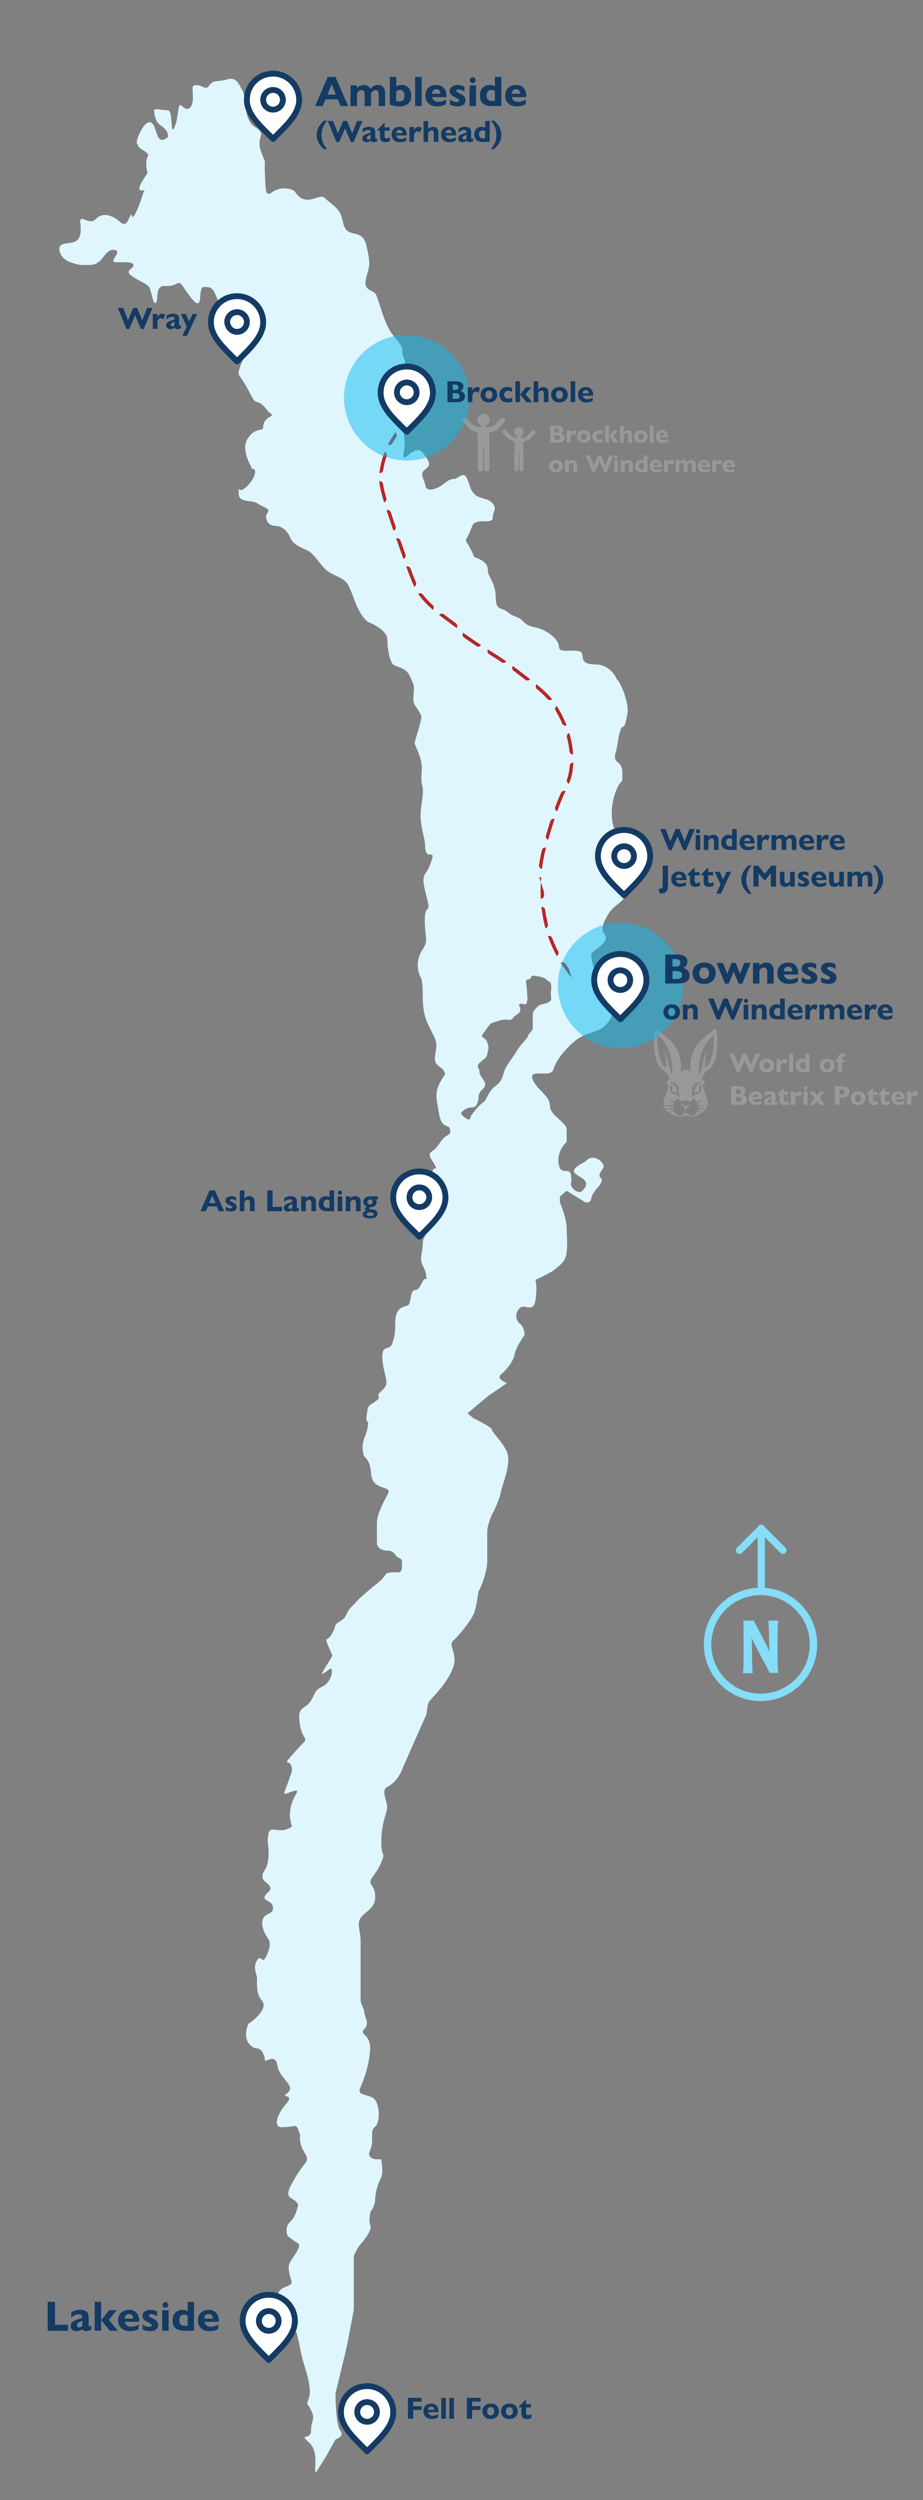 <?xml version="1.0" encoding="UTF-8"?>
<svg xmlns="http://www.w3.org/2000/svg" xmlns:xlink="http://www.w3.org/1999/xlink" viewBox="0 0 271.87 735.83">
  <rect x="0" y="0" width="271.87" height="735.83" fill="#808080" stroke="none"/>
  <defs>
    <style>
      .cls-1, .cls-2, .cls-3, .cls-4, .cls-5, .cls-6, .cls-7, .cls-8 {
        stroke-width: 0px;
      }

      .cls-1, .cls-8 {
        fill: #999;
      }

      .cls-2 {
        fill: #85ddf7;
      }

      .cls-3 {
        fill: #0bbbef;
        isolation: isolate;
        opacity: .5;
      }

      .cls-9 {
        stroke-width: 2.13px;
      }

      .cls-9, .cls-4, .cls-10, .cls-11, .cls-12 {
        fill: none;
      }

      .cls-9, .cls-10, .cls-12 {
        stroke-linecap: round;
      }

      .cls-9, .cls-11 {
        stroke: #85ddf7;
      }

      .cls-9, .cls-12 {
        stroke-linejoin: round;
      }

      .cls-5 {
        fill: #fff;
      }

      .cls-13 {
        clip-path: url(#clippath);
      }

      .cls-10 {
        stroke: #b82626;
        stroke-dasharray: 0 0 4.4 4.4;
        stroke-width: 2px;
      }

      .cls-6 {
        fill: #133b64;
      }

      .cls-11 {
        stroke-width: 2.19px;
      }

      .cls-12 {
        stroke: #133b64;
        stroke-width: 1.72px;
      }

      .cls-7 {
        fill: #dff6fe;
      }

      .cls-8 {
        fill-rule: evenodd;
      }
    </style>
    <clipPath id="clippath">
      <path class="cls-4" d="m168.38,287.76c-1.77-2.1-4.3-5.54-6.25-10.29-3.68-8.97-2.97-16.98-2.57-20.95.49-4.94,1.6-8.48,3.31-13.97,3.51-11.25,5.34-11.08,5.88-16.54,1.01-10.25-4.73-18.3-5.88-19.85-1.93-2.59-4.47-4.55-9.56-8.46-7.25-5.57-9.31-5.99-17.28-11.76-6.66-4.82-9.98-7.24-12.5-10.66-1.35-1.84-2.09-3.27-6.62-16.18-4.94-14.1-5.48-16.47-5.15-19.85.54-5.44,2.98-9.62,4.78-12.13"></path>
    </clipPath>
  </defs>
  <g id="Background_-_lake_compass_key_and_titles" data-name="Background - lake compass , key and titles">
    <g id="Compass">
      <path class="cls-9" d="m224.22,466.87v-17.1m0,.1l-6.4,6.4m6.4-6.4l6.4,6.4"></path>
      <circle class="cls-11" cx="224.02" cy="483.97" r="15.6"></circle>
      <path class="cls-2" d="m218.92,476.97h3.1c.6,1.2,1.5,2.8,2.6,5s2,3.8,2.1,4.4h0c-.1-1.1-.2-2.7-.2-4.4,0-1-.1-3.7-.2-5h2.9c-.1,1.1-.2,3.5-.2,5.7v3.4c0,4.5.1,5.4.2,6.3h-2.5l-3.1-5.9c-1.3-2.5-2.1-4-2.3-4.6h0c.1.7.2,2,.2,5.5,0,2.8.1,4.6.2,5.1h-2.9c.2-1.3.2-3.9.2-5.5v-4.5c0-3.6,0-4.8-.1-5.5Z"></path>
    </g>
    <path id="Lake" class="cls-7" d="m20.72,77.17c-3.2-1.1-3.7-4.2-2.9-4.9,2-1.7,6.9,1.1,5.8-6.9,0-2.6,2.6,1.2,4.6-.9,2-2.1,4.9-1.2,7.2.9,2.3,2,2.6-2.3,3.4-2.3,0,2.6,2-1.7,3.5-6.6,1.4-1.7-4.3,2.3,1.1-5.5-1.1-5.7.9-4.6,0-5.8-.7-.9-2.9-1.4-2.9-2.9-1.1.6,1.4-6.3,3.5-6.3,2.6,0,1.4,7.8,5.5,4.3,0-2.6-2.5-3.2-3.2-4.3-.7-1.2-.9-2.8-.9-3.5s2.6,0,4,0c1.7,0,.6,8.1,2,4.9,1.2-2.6.9-7.5,2-6.3,2.3,2.3,3.4.2,3.4-2.3,0-3.2-.6-3.7,1.2-3.7,1.7,0,2.6,1.7,3.7,0,1.2-1.7,2.6-.9,5.2-1.7,2.6-.9,3.5,1.4,4.6,3.5,1.1,2,0,8.3,3.7,10.6,3.6,2.2,0,2.6,1.7,7.2s.9,1.2,1.1,6.3c.3,5.2,0,7.2,2.3,5.5s6-1,6.6,0c3.2,4.9,7,.3,8.6,1.7,3.2,2.9,4.6,3,5.5,7.2,1.1,5.5,5.5,1.2,6.9,6.9,1.4,5.7.8,6.4,0,9.2-1.1,4,1.4,3.7,2.6,4.9,1.1,1.2,2.3,8.9,5.5,12.6,4,4.7,1.7,3.5,2.9,6.3,1.2,2.8,0,6.3,0,9.5s-2.3,3.5-2.9,6.9,2.9,2.3,2.9,4.9.6,3.4,0,6.6c-.6,3.2,2,0,2.3,0s2-1.7,3.5.3c1.4,2,2.6,3.2.6,4.6-2,1.4-.3,2.9,0,4.9s3.2.9,4.6,0c1.4-.9,2.3-2,3.7-2s2.9-2.6,4,0,.6,2.6,2,4.3,4,1.1,5.5,2.9c1.4,1.7,0,2.3,0,4.3s-5.1-.2-6,2.3c-2.6,6.9-2.6,1.7.6,9.2,3.2,1.1,4,2.3,4,4s2.3,3.7,2.3,7.8,1.7,2.9,3.4,4.3c1.7,1.4,2.3,1.2,3.7,2,1.4.9,1.4,2,4.6,2.6,3.2.6,6.9,3.5,6.9,5.5s2.3,1.1,5.5,1.4c3.2.3-.9,4,5.5,4,3.5,0,5.7,3.2,6,4.3,1.3,1,3.7,7.1,3.2,10.1-1.4,8.3-1.4-1.2-3.2,10.6-1.7,4.9,1.7,2.6,1.7,6.9s0,.9-1.7,4.9c-1.4,3.2-1.5,6.5-1.4,7.8,0,1.1.3,3.5,1.4,4.9,1.4,1.7,1.7,4.3,4,5.8,2.3,1.4,2.9,4.1,2,4.9-4.3,3.7-3.4,8.3-4.3,9.2-.9.9-3.2,2.3-4.3,4.3s-2.3,4-.9,5.8c1.8,2.2-4,4.9-4,5.8s.6,4.6,2.3,7.5,2.9,5.8,3.7,8.3c.9,2.6-1.2,4.6-2.6,5.8-1.4,1.1-5.2,1.7-7.5,3.4-2.3,1.7-6,5.5-6.9,8.6-.7,2.6-4.3.9-6,1.7-1.4.7,1.1,3.9,2.3,4.9,1.2,1.4,2.6,2.5,2.6,4.6,0,2.6,4.9,4.6,4.9,6.9v3.5c-1.2,1.1-3.4,4.1-2,7.8,1.7,2,3.4-1.2,3.4,4-.9.9,1.7,4,3.2,2.6,4.9-4.9-8.3-4,.9-8.6,2.3-2.9,6.2.5,5.2,2-2.9,4,1.4,1.7-1.2,5.2-.5.5-2.1,2.4-2.3,3.7-.2,1.4-1.1,1.1-1.7,1.1l-5.5-3.4-2,1.7v1.7c.7,1.6,2,5.4,2,7.5,0,2.6.3,4.3,0,7.2-.3,2.9-2.3,4-3.7,5.2-1.2.9-4.1,2.3-5.5,2.9.2.7.5,2.8,0,6-.6,4-3.2.9-4.6,2.3-1.4,1.4-1.4,3.4,0,4.6,1.2.9,1.4,2.7,1.4,3.4-.9,1.1-2.6,3.9-2.9,5.5-.3,2-2.3,4.6-4,6-1.4,1.1.6,2.2,1.7,2.6-1.4,1-4.6,3.1-5.8,4-1.1.9-4.3,3.6-5.8,4.9l1.7,1.4c1.8.9,5.5,2.8,5.5,3.4,0,.9,2.6,2.9,4.3,6.3s-1.4,10.1-1.7,12.1c-.2,1.6-1.8,5.1-2.6,6.6-.5,1.1-1.4,3.5-1.4,4.9v8.6c0,3.4-1.7,7.6-2.6,9.2-.2,1.5-.7,5-1.4,6.6-.9,2-4.3,6.3-6,7.8-1.7,1.4,1.4,3.7,0,7.8-1.4,4-5.2,8-6.6,9.5-1.4,1.4-.9,3.2-1.4,4.6-.6,1.4-3.5,7.8-6.6,14.9-1.4,3.7-2.9,5.2-4.9,6.3s.3,4.3,0,6.3-1.7,4.6-1.7,9.8,1.4,2.6,0,6-3.2,4.6-3.2,5.8c0,1.1,1.4,1.4,1.4,4.6s-3.2,4.3-4.3,6c-1.2,1.7,0,4,0,6.6v17.5c0,1.4,1.1,2.6,1.1,3.7,0,1.2,1.7,3.2,0,4.9s1.7,1.4,1.7,5.5-1.7,9.2-2.9,11.8c-1.2,2.6,2.9,1.7,4.3,3.5,1.4,1.7,1.7,6.6,0,8s0,3.7-1.4,6.9c-1.2,2.5,1.6,2.8,3.2,2.6.3,1.2.7,4.1,0,5.5-.9,1.7-1.7,4.3-1.7,6.3,0,1.6-1,3.2-1.4,3.7-.2,1-.5,3.1,0,4,.6,1.2-2,4.6-2.9,5.5-.7.7-1.6,2.6-2,3.5v15.8l-2,10.6-3.4,14.1c0,3.1.3,9.5,1.4,10.9,1.2,1.4-.5,2.3-1.4,2.6l-2.9,5.2-2.9,4.6c-.7-1.1,1.1-6-2-8.9-3.2-2.9.6-.5.6-3.5,0-3.2,1.4-3.2,0-6-1.4-2.9-1.4-.9-.6-3.7.9-2.9-.9-7.8-1.7-10.6-.9-2.9-1.4-8-2.9-10.9-1.4-2.9.9-3.7-.6-5.8-1.4-2-4.9,1.4-4-2.9.6-3.1,4.7-2.1,4-4.3-1.4-4.6-.9-4.6,1.2-7.8,2-3.2.9-2.9-.6-4-1.4-1.1-2-1.1-2-2.9,0-3.2,2-1.4,3.4-7.5-.9-2.6-4.6-1.2-2-6,1.9-3.5,2-3.5,4.3-6.6,1.4-2-2.3-3.5-1.7-8-1.4-4-.6-2.3-5.5-2.3-2.6,0-1.2-4,1.4-6.9s-1.7-1.8,0-2.9c3.4-2.3-2-4.3-2.6-8.3s-3.7-.6-3.7-1.7-.9-3.4-2.3-3.4-4.6-2-2.6-7.2c2.6-1.7,5.8-4.9,4-6.9-1.7-2-1.4-4.6-1.4-6.3s-1.4-3.2,0-5.5,1.4,2.3,3.2-2.3c1.7-4.6-.9-3.4-1.7-8.3,0-4,3.2-2.3,3.2-4.9s-4.6-1.7-1.4-4.6c2.1-1.9-1.7-2.9-1.7-4.3s0-.9.9-2.6c.9-1.7.9-3.5.9-5.2s-.6-2.6,0-5.2c.6-2.6,3.2.6,6.9-2-2.9-8.3,5.7-12.4-1.4-9.8-1.8.7-.6-.3,1.4-6.6,0-3.2-2-2-1.4-2.9s3.4-4,4.9-5.5c1.4-1.4-1.4-1.4-1.4-8,.3-2.6,2.3-2,3.7-4.6,1.4-2.6.9-2.6,3.5-4s3.1-6,1.7-4.9c-4,3.1-1.7.6.9-4-3.4-8.1-1.4-1.7.9-8.9.3-1.1,2.3-1.1,3.2-3.2.9-2,1.7-2.3,2.9-3.7,1.2-1.4,4.5-4.1,6.6-5.8,2.9-2.3,1.1-2.9,4.6-2.9,1.7,0,2.3.3,2.3-2.3s-.6-1.1-2-2.9c-1.4-1.7-2-.9-3.7-1.4-1.4-.5-1.7-1.5-1.7-2v-5.2c0-1.7,0-2.6,1.7-6.3s2.9-4,0-4.9c-5.5-1.7-1.7-5.7-5.5-9.2-1.2-4.3.6-5.4,1.1-8.6.6-3.4-1.1.9,0-5.5.3-1.4,3.8-2.2,3.2-3.5-.6-1.1,2.3-2,2.3-4s-1.2-4.3-1.2-7.8,2.2-1.6,2.9-3.7c.9-2.6.9-4,.9-6,0-5.5,3.1-4.6,4-5.5.8-1.2.3-4.3,2-4.3,1.6,0,2-4,3.2-3.2,0-1-.2-2.4-1.1-4-1.1-2,0-4,0-6.3s1.2-2.6,2.9-6.6,3.7-6.9.9-12.6c-2.7-5.4,2-.9-.9-5.2-2.1-3.2,0-2,2-5.2s3.4-2,3.2-4c-.3-2-2.3,0-3.2-4.3-1.1-6-1.7-7.2,1.7-12.1-.6-2.9-3.7-1.7-2.9-6,.8-3.8,0-4.3-1.7-7.8-1.4-2.8-2-4.9-2-9.5s-.6-5.2-.6-5.2c0,0-2.3-4,.6-8.3,1.8-2.7.6-3.5.6-8.6s2-1.4.6-6.6c-2-7.5-.6-5.8.9-9.5,2.4-6.2-1.4-.3-1.4-5.8,0-2.6-2-6.3-1.1-11.8,1-6.2,0-5.2,0-7.8s.6-4-.9-7.8c-1.4-3.7-1.4-1.7,0-6.6,1.4-4.9.9-4,0-5.8-.9-1.7-1.7-1.4-1.4-4.6.3-3.2,0-2.9-1.1-5.5-1.2-2.6-4-2.6-4.9-3.4s-1.7-4-1.7-7.2-5.5-5.2-5.5-5.2c0,0-2-.9-4-6-1.4-3.6-.9-2.6-2-4.9-1.2-2.3-4-2.6-6.3-4.3-1.6-1.2-3.7-4.9-5.5-5.8-1.7-.9-4.3-1.7-5.2-3.7-.9-2-2.3-3.7-4.6-3.7s-3.2-2.6-2.3-3.7c1.2-1.4-1.1-1.7-2.9-2.9-1.7-1.2-5.5,0-5.5-2.9,0-3.5-.6.9,2.6-2.3,2.5-2.5,2.8-5.4,1.4-4.9-.8-1.6-3.3-5.9-1.4-8.9,2.3-3.7,4.6-2,4.6-3.4,0-3.2,3.7-3.2,2.3-4-1.4-.9-2-2.9-4-3.4-1.8-.5-1.4-2.3-5.5-8.1-.2-1.4,1.1-4.4,1.7-4.9.8-.8,2.3-2.6,2.3-4,0-1.7-2.3-2.6-2.3-3.4,0-.9-4.6-3.7-4.6-6.6,0-2.3-2,0-3.4-3.4s-1.7-3.5-4-3.5,1.1,10.8-6,0c-1.7-2.6-1.7,0-5.2-.3-3.4-.3-2,4-2.9,4.9s-1.2-3.4-2-4.6c-.9-1.1-1.4-.9-4.6-2.9-3.2-2,0-2.3,0-3.5,0-1.1-2.9-.9-5.2-.9s1.7-2.9,0-3.5-2.9.9-3.7,2c-.9,1.2-2,2.3-4,2.3-2.5,0-2.5.3-5.7-.8Zm115.3,250.1c-.6.6.6,1.4,1.4,2,1.4.6.6,0,1.7-1.4,1.1-1.4,2-2.6,3.2-3.4,1.2-.9,1.4-3.2,3.7-4.9,2.3-1.7,2-3.5,2.9-5.2s2-2.9,3.2-4.9c1.1-2,3.2-3.7,3.4-4.6.3-.9,1.4-1.4,1.4-2.3v-3.7c0-1.4.6-1.7,1.4-2.6s2.3-.6,3.4-1.4c1.2-.9.3-.6.6-3.4.3-2.9-.6-2.3-1.4-3.2-.9-.9-2.9-.9-3.7-1.1-.9-.3-.6,1.1-1.7,1.1s-.3,1.7-.3,3.2c0,1.4.3,2,0,3.4s-1.1.3-2,.6c-.9.3.3.9,0,2s-1.1.9-2,2-.9.6-2.3.6-2.6.6-3.7.9c-1.1.3-1.7,1.7-2.9,3.2-1.1,1.4.6.9,1.2,2.6.6,1.7.3,2,0,3.5-.3,1.4-1.2,1.4-2.3,2.6s0,1.4,0,2.6,1.7,2.6,1.7,3.7c0,1.2-1.2,1.4-1.7,2.6s0,1.1-.6,2.9c-.6,1.7-2,1.1-2.6,1.4-.6.1-1.4.6-2,1.2Z"></path>
  </g>
  <g id="R_O_U_T_E_S" data-name="R O U T E S">
    <g id="Group_-_3Bs" data-name="Group - 3Bs">
      <g class="cls-13">
        <path class="cls-10" d="m168.38,287.76c-1.77-2.1-4.3-5.54-6.25-10.29-3.68-8.97-2.97-16.98-2.57-20.95.49-4.94,1.6-8.48,3.31-13.97,3.51-11.25,5.34-11.08,5.88-16.54,1.01-10.25-4.73-18.3-5.88-19.85-1.93-2.59-4.47-4.55-9.56-8.46-7.25-5.57-9.31-5.99-17.28-11.76-6.66-4.82-9.98-7.24-12.5-10.66-1.35-1.84-2.09-3.27-6.62-16.18-4.94-14.1-5.48-16.47-5.15-19.85.54-5.44,2.98-9.62,4.78-12.13"></path>
      </g>
    </g>
  </g>
  <g id="A_T_T_R_A_C_T_I_O_N_S" data-name="A T T R A C T I O N S">
    <g id="woBP">
      <path class="cls-1" d="m200.63,324.25c-.34-.33-.68-.66-1.03-1.01-.34.3-.62.66-.83,1.09-.81-.28-1.63-.55-2.44-.83,0,.01-.01.03-.02.04.78.38,1.56.76,2.33,1.13,0,.02-.01.04-.02.06-.23.46-.23.45-.75.48-.73.05-1.45.11-2.18.17-.13.01-.18-.02-.2-.15-.13-.77.03-1.5.28-2.22.23-.65.52-1.27.76-1.91.15-.42.24-.85.35-1.28.02-.09,0-.19,0-.29-.04-.32-.21-.48-.53-.51-.04,0-.08,0-.16-.01.07-.17.12-.34.21-.47.23-.34.48-.67.72-1.01.04-.05.06-.14.04-.2-.25-.72-.65-1.36-1.19-1.89-.15-.15-.34-.27-.52-.39-.98-.64-1.6-1.55-2.01-2.62-.34-.88-.51-1.81-.61-2.74-.15-1.34-.22-2.68-.18-4.03.02-.7.03-1.4.21-2.08.02-.06.03-.12.05-.17.14-.43.5-.57.89-.33.08.05.14.11.21.17.79.68,1.57,1.38,2.37,2.04,1.45,1.19,2.63,2.59,3.36,4.32.68,1.61.9,3.29.84,5.02-.01.27-.03.54-.05.85.96-.8,1.9-.82,2.86,0-.02-.37-.04-.71-.05-1.04-.09-3.36.96-6.26,3.49-8.54.71-.64,1.48-1.22,2.21-1.83.29-.24.56-.52.84-.77.08-.07.16-.15.25-.21.39-.25.79-.13.89.31.13.53.22,1.08.25,1.62.09,1.36.04,2.73-.1,4.08-.1.98-.22,1.96-.53,2.91-.43,1.31-1.14,2.39-2.31,3.15-.8.52-1.24,1.31-1.56,2.18-.02.05.01.15.05.2.33.39.63.79.83,1.27.03.07.05.13.08.22-.07.01-.13.02-.18.03-.33.05-.5.21-.49.54.02.35.06.71.17,1.04.25.71.56,1.4.82,2.1.22.56.39,1.14.42,1.75.01.3-.01.6-.02.92-.21-.02-.38-.03-.55-.04-.73-.06-1.45-.11-2.18-.16-.13,0-.19-.05-.24-.17-.04-.11-.11-.22-.16-.33.78-.38,1.55-.76,2.32-1.14,0-.01,0-.03-.01-.04-.81.27-1.61.54-2.39.8-.27-.37-.55-.73-.83-1.11-.38.39-.72.75-1.05,1.1-.92-.59-1.81-.62-2.71-.05h0Zm5.35-8s.03,0,.05.01c.01-.02.03-.04.03-.06.39-1.18.81-2.35.99-3.6.15-1.07.5-2.08,1.15-2.97.13-.18.27-.35.4-.52-.9,1.63-1.15,3.36-.84,5.21.11-.1.19-.17.27-.25.72-.71,1.17-1.57,1.47-2.52.66-2.04.84-4.15.75-6.28,0-.19-.05-.39-.07-.6-.12.11-.21.21-.31.29-1.09.88-1.9,1.97-2.5,3.21-1.22,2.55-1.71,5.24-1.4,8.05h0Zm-8.11,0s.04,0,.05,0c.04-.39.09-.79.1-1.18.06-1.32-.14-2.61-.44-3.89-.58-2.44-1.65-4.59-3.6-6.24-.08-.07-.16-.15-.26-.24-.03.25-.07.46-.08.68-.09,1.9.09,3.77.58,5.61.28,1.06.7,2.05,1.43,2.89.14.16.3.3.47.48.34-1.85.08-3.56-.82-5.17.03.01.05.03.06.04.05.06.1.12.15.18.7.87,1.08,1.88,1.3,2.96.15.73.29,1.46.48,2.18.15.57.37,1.13.55,1.69h0Zm8.85,2.4c-.46-.16-.89-.15-1.31-.02-.86.27-1.66,1.19-1.44,2.27.03.16.04.33,0,.48-.1.5-.23,1-.35,1.49-.01.05-.02.1-.03.12.38-.29.76-.61,1.17-.87.2-.13.47-.19.71-.23.36-.05.64-.19.81-.52.26-.49.31-1.01.22-1.55-.03-.2-.11-.4-.18-.63-.19.18-.33.32-.48.46.32.54.3,1.09-.07,1.52-.09.11-.25.22-.38.23-.27.01-.49.1-.71.24-.1.06-.19.13-.32.22.04-.09.07-.14.09-.19.06-.19.14-.38.18-.58.03-.14,0-.29.01-.43.14-.92.6-1.64,1.59-1.89.15-.04.3-.08.48-.13h0Zm-9.12.59s-.04.03-.04.05c-.3.76-.3,1.51.13,2.22.16.25.41.34.7.39.24.04.48.1.7.21.24.12.46.3.68.47.18.14.34.3.55.49-.09-.35-.18-.66-.26-.96-.13-.48-.22-.96-.1-1.46.02-.07.01-.16,0-.23-.11-1.08-1.06-1.91-2.14-1.87-.2,0-.4.06-.6.08,0,.02,0,.04,0,.05.05.01.1.03.16.04,1.19.24,1.89,1.02,1.88,2.17,0,.34.08.62.21.91.01.03.02.05.04.11-.06-.04-.08-.07-.11-.09-.27-.22-.55-.42-.92-.39-.06,0-.14-.04-.19-.08-.48-.36-.59-1.07-.21-1.68-.15-.13-.3-.27-.47-.42h0Z"></path>
      <path class="cls-1" d="m197.29,327.57c.41-.23.8-.44,1.2-.66.03.06.06.12.09.17.23.47.54.87.99,1.14.44.26.88.26,1.32.01.39-.22.69-.54.98-.87.02-.03.05-.05.03-.03.21.19.43.37.64.56.95.86,1.81.58,2.49-.29.16-.2.27-.44.41-.68.37.2.75.41,1.14.62-1.34.97-2.75,1.41-4.35.78-.18-.07-.34-.09-.53-.01-1.39.57-2.7.33-3.94-.46-.15-.09-.3-.18-.48-.3h0Z"></path>
      <path class="cls-1" d="m209.79,325.69c-.43,0-.85,0-1.28,0-.13,0-.17.05-.23.15-.12.23-.25.45-.39.67-.03.04-.12.08-.17.06-.67-.2-1.33-.41-2.01-.62,0-.13-.02-.27-.03-.45,1.37.05,2.74.11,4.11.16,0,0,0,.02,0,.03h0Z"></path>
      <path class="cls-1" d="m198.24,325.5s.02.04.02.04c-.02.4-.02.4-.42.52-.53.16-1.06.32-1.59.49-.11.04-.19.03-.26-.08-.11-.2-.25-.38-.34-.59-.06-.16-.15-.19-.31-.19-.42.01-.84,0-1.27-.02,1.38-.06,2.77-.11,4.15-.17h0Z"></path>
      <path class="cls-1" d="m203.27,324.89c-.37.72-1.08,1.2-1.32,2.04-.3-.78-.77-1.4-1.28-2,0-.01.02-.02.03-.04.05.03.11.06.16.09.22.12.43.25.65.35.3.15.61.14.91,0,.29-.14.57-.29.86-.44h0Z"></path>
      <path class="cls-1" d="m194.61,327.16c1.22-.28,2.44-.57,3.67-.86.04.12.07.21.09.29-.37.29-.72.56-1.07.85-.09.07-.14.06-.22,0-.18-.14-.37-.27-.54-.43-.1-.09-.2-.11-.33-.09-.51.1-1.02.19-1.53.28-.03,0-.06,0-.09,0,0-.01,0-.03,0-.04h0Z"></path>
      <path class="cls-1" d="m209.3,327.21c-.46-.08-.93-.14-1.38-.24-.3-.07-.54-.04-.77.19-.13.13-.29.23-.44.35-.31-.23-.61-.47-.92-.7-.01-.01-.03-.03-.04-.03-.22-.09-.21-.24-.09-.46,1.2.28,2.43.57,3.65.86,0,.02,0,.03,0,.05h0Z"></path>
      <g>
        <path class="cls-1" d="m216.21,310.11l1.24,3.25,1.36-3.25h1.04l1.34,3.25,1.27-3.25h1.4l-2.3,5.51h-.7l-1.53-3.58-1.54,3.58h-.72l-2.26-5.51h1.42Z"></path>
        <path class="cls-1" d="m228,313.62c0,1.24-.89,2.01-2.17,2.01-1.42,0-2.17-.9-2.17-2.01,0-1.16.78-2.01,2.17-2.01s2.17.84,2.17,2.01Zm-3.09,0c0,.68.36,1.09.92,1.09s.92-.42.92-1.09-.38-1.08-.94-1.08-.9.4-.9,1.08Z"></path>
        <path class="cls-1" d="m231.97,311.94l-.48,1.18c-.22-.21-.43-.32-.66-.32-.42,0-.73.32-.9.98v1.78h-1.2v-3.88h1.2v.92c.29-.6.72-.99,1.2-.99.28,0,.52.1.84.33Z"></path>
        <path class="cls-1" d="m233.64,310.11v5.45h-1.2v-5.45h1.2Z"></path>
        <path class="cls-1" d="m238.42,310.11v5.45h-1.76c-1.72,0-2.28-.8-2.28-1.99,0-1.05.67-1.96,1.86-1.96.39,0,.7.08.98.26v-1.76h1.19Zm-1.64,4.53h.45v-1.89c-.23-.16-.46-.22-.71-.22-.51,0-.88.41-.88,1.04,0,.76.3,1.07,1.14,1.07Z"></path>
        <path class="cls-1" d="m245.83,313.62c0,1.24-.89,2.01-2.17,2.01-1.42,0-2.17-.9-2.17-2.01,0-1.16.78-2.01,2.17-2.01s2.17.84,2.17,2.01Zm-3.09,0c0,.68.36,1.09.92,1.09s.92-.42.92-1.09-.38-1.08-.94-1.08-.9.4-.9,1.08Z"></path>
        <path class="cls-1" d="m249,310.11v.91c-.17-.05-.34-.07-.48-.07-.3,0-.54.16-.54.7v.11h.69v.86h-.69v2.94h-1.2v-2.94h-.6v-.86h.6v-.05c0-1.03.56-1.68,1.58-1.68.22,0,.46.03.65.07Z"></path>
        <path class="cls-1" d="m217.7,319.71c1.16,0,1.86.51,1.86,1.32,0,.54-.31.99-.78,1.18.82.26,1.18.78,1.18,1.42,0,1.21-.98,1.53-2.21,1.53h-2.37v-5.45h2.32Zm-.94,2.26h.58c.58,0,.9-.2.9-.72,0-.48-.26-.7-.85-.7h-.64v1.42Zm.72,2.34c.71,0,1.09-.23,1.09-.74s-.37-.76-1.09-.76h-.72v1.5h.72Z"></path>
        <path class="cls-1" d="m224.49,323.25v.22h-2.72c.09.55.55.92,1.14.92.5,0,1.01-.15,1.49-.41v.82c-.48.28-1.04.42-1.72.42-1.3,0-2.13-.81-2.13-2.03s.79-1.99,2.09-1.99c1.01,0,1.85.68,1.85,2.04Zm-1.13-.38c0-.54-.3-.86-.78-.86s-.82.34-.83.86h1.61Z"></path>
        <path class="cls-1" d="m228.4,322.44v1.6c0,.18.03.33.18.33.1,0,.2-.04.36-.14v.74c-.42.19-.72.27-1.06.27s-.54-.13-.62-.41c-.34.3-.72.41-1.14.41-.7,0-1.1-.4-1.1-.98,0-.8.71-1.06,2.19-1.54v-.09c0-.46-.24-.59-.63-.59-.51,0-1.02.25-1.44.7v-1c.46-.37,1.04-.53,1.66-.53,1.05,0,1.61.47,1.61,1.22Zm-1.78,2.11c.18,0,.38-.1.58-.28v-.98c-.62.26-1.01.42-1.01.82,0,.26.18.44.42.44Z"></path>
        <path class="cls-1" d="m230.73,320.22h.12v1.14h1.28v.86h-1.28v1.38c0,.4.1.65.54.65.31,0,.59-.12.86-.27v.97c-.33.18-.84.29-1.21.29-.98,0-1.39-.51-1.39-1.44v-1.57h-.63v-.28l1.71-1.73Z"></path>
        <path class="cls-1" d="m236.22,321.54l-.48,1.18c-.22-.21-.43-.32-.66-.32-.42,0-.73.32-.9.98v1.78h-1.2v-3.88h1.2v.92c.29-.6.72-.99,1.2-.99.28,0,.52.1.84.33Z"></path>
        <path class="cls-1" d="m237.88,321.29v3.88h-1.2v-3.88h1.2Zm-.06-.98c0,.3-.24.54-.54.54s-.54-.25-.54-.54.23-.54.54-.54.54.25.54.54Z"></path>
        <path class="cls-1" d="m239.85,321.29l.83,1.13.83-1.13h1.34l-1.5,1.86,1.6,2.02h-1.49l-.88-1.18-.86,1.18h-1.34l1.53-1.93-1.55-1.95h1.48Z"></path>
        <path class="cls-1" d="m248.2,319.71c1.25,0,2.01.61,2.01,1.66,0,.9-.62,1.65-1.94,1.65h-.99v2.14h-1.38v-5.45h2.3Zm-.93,2.38h.69c.61,0,.84-.27.84-.71,0-.51-.27-.73-.9-.73h-.63v1.44Z"></path>
        <path class="cls-1" d="m254.94,323.22c0,1.24-.89,2.01-2.17,2.01-1.42,0-2.17-.9-2.17-2.01,0-1.16.78-2.01,2.17-2.01s2.17.84,2.17,2.01Zm-3.09,0c0,.68.36,1.09.92,1.09s.92-.42.92-1.09-.38-1.08-.94-1.08-.9.4-.9,1.08Z"></path>
        <path class="cls-1" d="m257,320.22h.12v1.14h1.28v.86h-1.28v1.38c0,.4.1.65.54.65.31,0,.59-.12.86-.27v.97c-.33.18-.84.29-1.21.29-.98,0-1.39-.51-1.39-1.44v-1.57h-.63v-.28l1.71-1.73Z"></path>
        <path class="cls-1" d="m260.57,320.22h.12v1.14h1.28v.86h-1.28v1.38c0,.4.1.65.54.65.31,0,.59-.12.86-.27v.97c-.33.18-.84.29-1.21.29-.98,0-1.39-.51-1.39-1.44v-1.57h-.63v-.28l1.71-1.73Z"></path>
        <path class="cls-1" d="m266.48,323.25v.22h-2.72c.09.55.55.92,1.14.92.5,0,1.01-.15,1.49-.41v.82c-.48.28-1.04.42-1.72.42-1.3,0-2.13-.81-2.13-2.03s.79-1.99,2.09-1.99c1.02,0,1.85.68,1.85,2.04Zm-1.13-.38c0-.54-.3-.86-.78-.86s-.82.34-.83.86h1.61Z"></path>
        <path class="cls-1" d="m270.43,321.54l-.48,1.18c-.22-.21-.43-.32-.66-.32-.42,0-.73.32-.9.98v1.78h-1.2v-3.88h1.2v.92c.29-.6.72-.99,1.2-.99.28,0,.52.1.84.33Z"></path>
      </g>
    </g>
    <g id="Brockhole_on_WIndermere" data-name="Brockhole on WIndermere">
      <g>
        <path class="cls-1" d="m164.2,125.29c1.06,0,1.69.47,1.69,1.2,0,.5-.28.9-.71,1.08.74.23,1.08.71,1.08,1.3,0,1.1-.89,1.39-2.01,1.39h-2.15v-4.96h2.11Zm-.86,2.06h.53c.53,0,.82-.18.82-.65,0-.44-.24-.63-.77-.63h-.58v1.29Zm.66,2.13c.65,0,1-.21,1-.68s-.33-.69-1-.69h-.66v1.37h.66Z"></path>
        <path class="cls-1" d="m169.88,126.96l-.44,1.07c-.2-.19-.39-.29-.6-.29-.38,0-.66.29-.82.9v1.62h-1.09v-3.53h1.09v.84c.26-.55.66-.9,1.09-.9.25,0,.47.09.76.3Z"></path>
        <path class="cls-1" d="m173.94,128.49c0,1.13-.81,1.83-1.98,1.83-1.29,0-1.97-.82-1.97-1.83,0-1.06.71-1.83,1.98-1.83s1.97.76,1.97,1.83Zm-2.81,0c0,.62.33.99.84.99s.84-.39.84-.99-.35-.98-.85-.98-.82.36-.82.98Z"></path>
        <path class="cls-1" d="m177.46,126.87v.92c-.36-.18-.71-.24-.95-.24-.52,0-.91.37-.91.92s.36.94.95.94c.25,0,.56-.06.98-.22v.9c-.42.16-.75.22-1.14.22-1.54,0-1.93-1.16-1.93-1.83,0-.75.45-1.83,1.91-1.83.38,0,.68.05,1.1.21Z"></path>
        <path class="cls-1" d="m179.38,125.29v4.96h-1.1v-4.96h1.1Zm2.69,1.43l-1.36,1.67,1.57,1.86h-1.4l-1.48-1.83,1.36-1.7h1.3Z"></path>
        <path class="cls-1" d="m186.16,128.08v2.18h-1.09v-2.02c0-.47-.19-.71-.55-.71-.28,0-.52.15-.79.54v2.2h-1.09v-4.96h1.09v1.93c.34-.39.72-.56,1.19-.56.9,0,1.24.59,1.24,1.42Z"></path>
        <path class="cls-1" d="m190.75,128.49c0,1.13-.81,1.83-1.98,1.83-1.29,0-1.97-.82-1.97-1.83,0-1.06.71-1.83,1.98-1.83s1.97.76,1.97,1.83Zm-2.81,0c0,.62.33.99.84.99s.84-.39.84-.99-.35-.98-.85-.98-.82.36-.82.98Z"></path>
        <path class="cls-1" d="m192.52,125.29v4.96h-1.09v-4.96h1.09Z"></path>
        <path class="cls-1" d="m196.79,128.52v.2h-2.47c.08.5.5.84,1.03.84.46,0,.92-.14,1.35-.37v.75c-.44.25-.95.39-1.56.39-1.18,0-1.94-.73-1.94-1.85s.72-1.81,1.91-1.81c.92,0,1.69.62,1.69,1.86Zm-1.03-.35c0-.49-.27-.79-.71-.79s-.75.31-.76.79h1.46Z"></path>
        <path class="cls-1" d="m165.76,137.22c0,1.13-.81,1.83-1.98,1.83-1.29,0-1.97-.82-1.97-1.83,0-1.06.71-1.83,1.98-1.83s1.97.76,1.97,1.83Zm-2.81,0c0,.62.33.99.84.99s.84-.39.84-.99-.35-.98-.85-.98-.82.36-.82.98Z"></path>
        <path class="cls-1" d="m169.97,136.84v2.15h-1.09v-1.99c0-.53-.22-.74-.57-.74-.28,0-.53.16-.78.54v2.2h-1.09v-3.53h1.09v.49c.35-.39.74-.55,1.19-.55.89,0,1.24.6,1.24,1.44Z"></path>
        <path class="cls-1" d="m173.76,134.03l1.13,2.96,1.24-2.96h.95l1.22,2.96,1.16-2.96h1.27l-2.1,5.01h-.64l-1.39-3.26-1.4,3.26h-.66l-2.06-5.01h1.29Z"></path>
        <path class="cls-1" d="m182.01,135.46v3.53h-1.09v-3.53h1.09Zm-.06-.89c0,.27-.22.5-.49.5s-.5-.23-.5-.5.21-.5.5-.5.49.23.49.5Z"></path>
        <path class="cls-1" d="m186.39,136.84v2.15h-1.09v-1.99c0-.53-.22-.74-.57-.74-.28,0-.53.16-.78.54v2.2h-1.09v-3.53h1.09v.49c.35-.39.74-.55,1.19-.55.89,0,1.24.6,1.24,1.44Z"></path>
        <path class="cls-1" d="m190.71,134.03v4.96h-1.6c-1.56,0-2.07-.73-2.07-1.81,0-.95.61-1.78,1.7-1.78.36,0,.63.07.9.23v-1.6h1.08Zm-1.49,4.12h.41v-1.73c-.21-.15-.42-.2-.65-.2-.47,0-.8.37-.8.95,0,.69.28.98,1.04.98Z"></path>
        <path class="cls-1" d="m194.98,137.25v.2h-2.47c.08.5.5.84,1.03.84.46,0,.92-.14,1.35-.37v.75c-.44.25-.95.39-1.56.39-1.18,0-1.94-.73-1.94-1.85s.72-1.81,1.91-1.81c.92,0,1.69.62,1.69,1.86Zm-1.03-.35c0-.49-.27-.79-.71-.79s-.75.31-.76.79h1.46Z"></path>
        <path class="cls-1" d="m198.57,135.69l-.44,1.07c-.2-.19-.39-.29-.6-.29-.38,0-.66.29-.82.9v1.62h-1.09v-3.53h1.09v.84c.26-.55.66-.9,1.09-.9.25,0,.47.09.76.3Z"></path>
        <path class="cls-1" d="m202.38,136.07c.43-.49.82-.68,1.3-.68.82,0,1.24.52,1.24,1.42v2.18h-1.08v-1.98c0-.48-.19-.76-.57-.76-.27,0-.54.18-.77.52v2.21h-1.08v-1.97c0-.52-.17-.77-.57-.77-.24,0-.47.1-.77.52v2.21h-1.08v-3.53h1.08v.5c.36-.38.7-.56,1.19-.56.53,0,.94.24,1.12.68Z"></path>
        <path class="cls-1" d="m209.16,137.25v.2h-2.47c.08.5.5.84,1.03.84.46,0,.92-.14,1.35-.37v.75c-.44.25-.95.39-1.56.39-1.18,0-1.94-.73-1.94-1.85s.72-1.81,1.91-1.81c.92,0,1.69.62,1.69,1.86Zm-1.03-.35c0-.49-.27-.79-.71-.79s-.75.31-.76.79h1.46Z"></path>
        <path class="cls-1" d="m212.75,135.69l-.44,1.07c-.2-.19-.39-.29-.6-.29-.38,0-.66.29-.82.9v1.62h-1.09v-3.53h1.09v.84c.26-.55.66-.9,1.09-.9.25,0,.47.09.76.3Z"></path>
        <path class="cls-1" d="m216.45,137.25v.2h-2.47c.08.5.5.84,1.03.84.46,0,.92-.14,1.35-.37v.75c-.44.25-.95.39-1.56.39-1.18,0-1.94-.73-1.94-1.85s.72-1.81,1.91-1.81c.92,0,1.69.62,1.69,1.86Zm-1.03-.35c0-.49-.27-.79-.71-.79s-.75.31-.76.79h1.46Z"></path>
      </g>
      <path id="Brockhole" class="cls-8" d="m143.17,125.24v.54h.68c.31,0,1.3-.4,1.66-.53l1.92-2c.71-.74,1.83.34,1.12,1.08l-2.18,2.27-2.26.78c0,3.54.07,7.06.07,10.61,0,1.03-1.56,1.03-1.56,0v-5.87h-.32v5.87c0,1.03-1.56,1.03-1.56,0,0-3.53-.02-7.01-.02-10.54l-2.27-1.04-2.16-2.36c-.69-.75.46-1.8,1.15-1.05l1.94,2.12c.54.25,1.15.66,1.74.66h.55v-.54c-.63-.29-1.07-.92-1.07-1.66,0-1.01.82-1.82,1.82-1.82s1.82.82,1.82,1.82c0,.74-.44,1.38-1.07,1.66h0Zm10.23,3.14v.42h.52c.24,0,.99-.31,1.27-.41l1.48-1.54c.55-.57,1.41.26.86.83l-1.67,1.74-1.73.6c0,2.72.06,5.42.06,8.14,0,.79-1.2.79-1.2,0v-4.51h-.25v4.51c0,.79-1.2.79-1.2,0,0-2.71-.02-5.39-.02-8.09l-1.74-.8-1.66-1.81c-.53-.58.35-1.38.88-.81l1.49,1.63c.42.19.89.51,1.33.51h.42v-.42c-.49-.22-.82-.71-.82-1.28,0-.78.64-1.4,1.4-1.4s1.4.63,1.4,1.4c0,.57-.34,1.06-.82,1.28h0Z"></path>
    </g>
  </g>
  <g id="P_I_E_R_S" data-name="P I E R S">
    <g id="Ambleside_Pier" data-name="Ambleside Pier">
      <ellipse class="cls-5" cx="80.42" cy="30.37" rx="7" ry="9.2"></ellipse>
      <path class="cls-12" d="m80.42,32.27c1.6,0,2.9-1.3,2.9-2.9s-1.3-2.9-2.9-2.9-2.9,1.3-2.9,2.9,1.3,2.9,2.9,2.9Z"></path>
      <path class="cls-12" d="m80.42,40.87c3.8-3.8,7.7-7.3,7.7-11.5s-3.4-7.7-7.7-7.7-7.7,3.4-7.7,7.7,3.9,7.7,7.7,11.5Z"></path>
      <g id="Ambleside_Waterhead" data-name="Ambleside Waterhead">
        <g>
          <path class="cls-6" d="m96.36,35.54c-1.14,1.28-1.64,2.56-1.64,4.18s.53,2.96,1.64,4.16h-.96c-1.26-1.07-2.12-2.51-2.12-4.16s.75-2.93,2.12-4.18h.96Z"></path>
          <path class="cls-6" d="m98.13,35.62l1.4,3.65,1.53-3.65h1.17l1.5,3.65,1.43-3.65h1.58l-2.59,6.2h-.79l-1.72-4.03-1.74,4.03h-.81l-2.55-6.2h1.59Z"></path>
          <path class="cls-6" d="m110.53,38.69v1.8c0,.21.04.37.2.37.11,0,.23-.04.4-.15v.83c-.47.22-.81.31-1.19.31s-.61-.14-.7-.46c-.39.33-.81.46-1.29.46-.79,0-1.24-.45-1.24-1.1,0-.9.8-1.19,2.47-1.73v-.1c0-.51-.27-.67-.71-.67-.58,0-1.15.28-1.62.78v-1.12c.52-.41,1.17-.59,1.87-.59,1.18,0,1.81.53,1.81,1.38Zm-2.01,2.38c.2,0,.42-.12.66-.31v-1.11c-.69.29-1.13.48-1.13.93,0,.3.2.5.48.5Z"></path>
          <path class="cls-6" d="m113.15,36.2h.14v1.29h1.44v.97h-1.44v1.55c0,.45.11.73.61.73.35,0,.67-.13.97-.31v1.09c-.38.2-.95.32-1.37.32-1.1,0-1.57-.58-1.57-1.62v-1.76h-.71v-.31l1.93-1.94Z"></path>
          <path class="cls-6" d="m119.8,39.61v.25h-3.06c.1.62.62,1.04,1.28,1.04.57,0,1.13-.17,1.67-.46v.93c-.54.31-1.17.48-1.94.48-1.46,0-2.4-.91-2.4-2.29s.89-2.24,2.36-2.24c1.14,0,2.09.77,2.09,2.3Zm-1.28-.43c0-.6-.33-.97-.87-.97s-.93.39-.94.97h1.81Z"></path>
          <path class="cls-6" d="m124.24,37.68l-.54,1.32c-.24-.23-.49-.36-.74-.36-.47,0-.82.36-1.02,1.11v2.01h-1.35v-4.37h1.35v1.04c.32-.68.81-1.12,1.35-1.12.31,0,.58.11.95.37Z"></path>
          <path class="cls-6" d="m129.12,39.07v2.69h-1.35v-2.5c0-.58-.23-.88-.68-.88-.35,0-.65.19-.98.67v2.72h-1.35v-6.14h1.35v2.39c.42-.48.89-.69,1.48-.69,1.12,0,1.54.73,1.54,1.76Z"></path>
          <path class="cls-6" d="m134.36,39.61v.25h-3.06c.1.62.62,1.04,1.28,1.04.57,0,1.13-.17,1.67-.46v.93c-.54.31-1.17.48-1.94.48-1.46,0-2.4-.91-2.4-2.29s.89-2.24,2.36-2.24c1.14,0,2.09.77,2.09,2.3Zm-1.28-.43c0-.6-.33-.97-.87-.97s-.93.39-.94.97h1.81Z"></path>
          <path class="cls-6" d="m138.76,38.69v1.8c0,.21.04.37.2.37.11,0,.23-.04.41-.15v.83c-.47.22-.81.31-1.19.31s-.61-.14-.7-.46c-.39.33-.81.46-1.29.46-.79,0-1.24-.45-1.24-1.1,0-.9.8-1.19,2.47-1.73v-.1c0-.51-.27-.67-.71-.67-.58,0-1.15.28-1.62.78v-1.12c.52-.41,1.17-.59,1.87-.59,1.18,0,1.81.53,1.81,1.38Zm-2.01,2.38c.2,0,.42-.12.66-.31v-1.11c-.69.29-1.13.48-1.13.93,0,.3.2.5.48.5Z"></path>
          <path class="cls-6" d="m144.24,35.62v6.14h-1.98c-1.94,0-2.57-.9-2.57-2.24,0-1.18.76-2.21,2.1-2.21.44,0,.78.09,1.11.29v-1.98h1.34Zm-1.85,5.1h.5v-2.13c-.26-.18-.51-.24-.8-.24-.58,0-.99.46-.99,1.17,0,.85.34,1.21,1.29,1.21Z"></path>
          <path class="cls-6" d="m144.58,43.87c1.15-1.3,1.64-2.57,1.64-4.18s-.52-2.94-1.64-4.16h.96c1.36,1.21,2.12,2.48,2.12,4.15s-.74,2.94-2.12,4.19h-.96Z"></path>
        </g>
        <g>
          <path class="cls-6" d="m98.78,22.66l3.75,8.54h-2.2l-.82-1.96h-3.66l-.81,1.96h-2.2l3.71-8.54h2.24Zm-2.37,5.2h2.54l-1.27-3.1-1.26,3.1Z"></path>
          <path class="cls-6" d="m109.07,26.18c.74-.84,1.4-1.16,2.24-1.16,1.41,0,2.12.89,2.12,2.44v3.74h-1.86v-3.4c0-.82-.33-1.3-.97-1.3-.46,0-.92.31-1.32.9v3.8h-1.86v-3.37c0-.9-.3-1.32-.97-1.32-.41,0-.81.17-1.32.9v3.8h-1.86v-6.06h1.86v.85c.62-.65,1.2-.96,2.04-.96.91,0,1.61.41,1.92,1.16Z"></path>
          <path class="cls-6" d="m117.69,31.3c-1.06,0-1.95-.22-2.86-.52v-8.11h1.88v2.84c.44-.34,1.04-.49,1.62-.49,1.94,0,2.8,1.59,2.8,3.15,0,2.22-1.5,3.14-3.44,3.14Zm-.99-1.57c.27.1.67.15.96.15.65,0,1.51-.33,1.51-1.7,0-1.06-.55-1.74-1.34-1.74-.34,0-.75.15-1.14.45v2.84Z"></path>
          <path class="cls-6" d="m124.18,22.67v8.52h-1.88v-8.52h1.88Z"></path>
          <path class="cls-6" d="m131.51,28.2v.35h-4.25c.14.86.86,1.44,1.77,1.44.79,0,1.57-.24,2.32-.64v1.29c-.75.44-1.62.66-2.69.66-2.02,0-3.34-1.26-3.34-3.17s1.24-3.11,3.27-3.11c1.59,0,2.9,1.06,2.9,3.19Zm-1.77-.6c-.01-.84-.46-1.35-1.21-1.35s-1.29.54-1.3,1.35h2.51Z"></path>
          <path class="cls-6" d="m134.78,25.02c.7,0,1.42.17,2.01.49v1.41c-.74-.46-1.25-.62-1.75-.62s-.67.2-.67.41c0,.25.09.39,1.1.85,1.07.48,1.64,1.02,1.64,1.91,0,1.02-.77,1.84-2.32,1.84-.66,0-1.29-.1-2.24-.5v-1.46c.69.45,1.3.69,1.84.69s.84-.2.84-.44c0-.32-.2-.49-1.19-.96-1.12-.52-1.55-1.11-1.55-1.86,0-.92.85-1.75,2.3-1.75Z"></path>
          <path class="cls-6" d="m140.19,25.13v6.06h-1.87v-6.06h1.87Zm-.1-1.52c0,.46-.38.85-.84.85s-.85-.39-.85-.85.36-.85.85-.85.84.39.84.85Z"></path>
          <path class="cls-6" d="m147.66,22.67v8.52h-2.75c-2.69,0-3.56-1.25-3.56-3.11,0-1.64,1.05-3.06,2.91-3.06.61,0,1.09.12,1.54.4v-2.75h1.86Zm-2.56,7.07h.7v-2.96c-.36-.25-.71-.34-1.11-.34-.8,0-1.37.64-1.37,1.62,0,1.19.47,1.67,1.79,1.67Z"></path>
          <path class="cls-6" d="m155,28.2v.35h-4.25c.14.86.86,1.44,1.78,1.44.79,0,1.57-.24,2.32-.64v1.29c-.75.44-1.62.66-2.69.66-2.02,0-3.34-1.26-3.34-3.17s1.24-3.11,3.27-3.11c1.59,0,2.9,1.06,2.9,3.19Zm-1.77-.6c-.01-.84-.46-1.35-1.21-1.35s-1.29.54-1.3,1.35h2.51Z"></path>
        </g>
        <g>
          <path class="cls-6" d="m98.78,22.66l3.75,8.54h-2.2l-.82-1.96h-3.66l-.81,1.96h-2.2l3.71-8.54h2.24Zm-2.37,5.2h2.54l-1.27-3.1-1.26,3.1Z"></path>
          <path class="cls-6" d="m109.07,26.18c.74-.84,1.4-1.16,2.24-1.16,1.41,0,2.12.89,2.12,2.44v3.74h-1.86v-3.4c0-.82-.33-1.3-.97-1.3-.46,0-.92.31-1.32.9v3.8h-1.86v-3.37c0-.9-.3-1.32-.97-1.32-.41,0-.81.17-1.32.9v3.8h-1.86v-6.06h1.86v.85c.62-.65,1.2-.96,2.04-.96.91,0,1.61.41,1.92,1.16Z"></path>
          <path class="cls-6" d="m117.69,31.3c-1.06,0-1.95-.22-2.86-.52v-8.11h1.88v2.84c.44-.34,1.04-.49,1.62-.49,1.94,0,2.8,1.59,2.8,3.15,0,2.22-1.5,3.14-3.44,3.14Zm-.99-1.57c.27.1.67.15.96.15.65,0,1.51-.33,1.51-1.7,0-1.06-.55-1.74-1.34-1.74-.34,0-.75.15-1.14.45v2.84Z"></path>
          <path class="cls-6" d="m124.18,22.67v8.52h-1.88v-8.52h1.88Z"></path>
          <path class="cls-6" d="m131.51,28.2v.35h-4.25c.14.86.86,1.44,1.77,1.44.79,0,1.57-.24,2.32-.64v1.29c-.75.44-1.62.66-2.69.66-2.02,0-3.34-1.26-3.34-3.17s1.24-3.11,3.27-3.11c1.59,0,2.9,1.06,2.9,3.19Zm-1.77-.6c-.01-.84-.46-1.35-1.21-1.35s-1.29.54-1.3,1.35h2.51Z"></path>
          <path class="cls-6" d="m134.78,25.02c.7,0,1.42.17,2.01.49v1.41c-.74-.46-1.25-.62-1.75-.62s-.67.2-.67.41c0,.25.09.39,1.1.85,1.07.48,1.64,1.02,1.64,1.91,0,1.02-.77,1.84-2.32,1.84-.66,0-1.29-.1-2.24-.5v-1.46c.69.45,1.3.69,1.84.69s.84-.2.84-.44c0-.32-.2-.49-1.19-.96-1.12-.52-1.55-1.11-1.55-1.86,0-.92.85-1.75,2.3-1.75Z"></path>
          <path class="cls-6" d="m140.19,25.13v6.06h-1.87v-6.06h1.87Zm-.1-1.52c0,.46-.38.85-.84.85s-.85-.39-.85-.85.36-.85.85-.85.84.39.84.85Z"></path>
          <path class="cls-6" d="m147.66,22.67v8.52h-2.75c-2.69,0-3.56-1.25-3.56-3.11,0-1.64,1.05-3.06,2.91-3.06.61,0,1.09.12,1.54.4v-2.75h1.86Zm-2.56,7.07h.7v-2.96c-.36-.25-.71-.34-1.11-.34-.8,0-1.37.64-1.37,1.62,0,1.19.47,1.67,1.79,1.67Z"></path>
          <path class="cls-6" d="m155,28.2v.35h-4.25c.14.86.86,1.44,1.78,1.44.79,0,1.57-.24,2.32-.64v1.29c-.75.44-1.62.66-2.69.66-2.02,0-3.34-1.26-3.34-3.17s1.24-3.11,3.27-3.11c1.59,0,2.9,1.06,2.9,3.19Zm-1.77-.6c-.01-.84-.46-1.35-1.21-1.35s-1.29.54-1.3,1.35h2.51Z"></path>
        </g>
      </g>
    </g>
    <g id="Wray_Pier" data-name="Wray Pier">
      <ellipse class="cls-5" cx="69.82" cy="95.87" rx="7" ry="9.2"></ellipse>
      <path class="cls-12" d="m69.82,97.67c1.6,0,2.9-1.3,2.9-2.9s-1.3-2.9-2.9-2.9-2.9,1.3-2.9,2.9c.1,1.6,1.3,2.9,2.9,2.9Z"></path>
      <path class="cls-12" d="m69.82,106.37c3.8-3.8,7.7-7.3,7.7-11.5s-3.4-7.7-7.7-7.7-7.7,3.4-7.7,7.7,3.9,7.6,7.7,11.5Z"></path>
      <g>
        <path class="cls-6" d="m36.3,90.63l1.4,3.65,1.53-3.65h1.17l1.5,3.65,1.43-3.65h1.58l-2.59,6.2h-.79l-1.72-4.03-1.74,4.03h-.81l-2.55-6.2h1.59Z"></path>
        <path class="cls-6" d="m48.65,92.69l-.54,1.32c-.24-.23-.49-.36-.74-.36-.47,0-.82.36-1.02,1.11v2.01h-1.35v-4.37h1.35v1.04c.32-.68.81-1.12,1.35-1.12.31,0,.58.11.95.37Z"></path>
        <path class="cls-6" d="m52.76,93.7v1.8c0,.21.04.37.2.37.11,0,.22-.04.4-.15v.83c-.47.22-.81.31-1.19.31s-.61-.14-.7-.46c-.39.33-.81.46-1.29.46-.79,0-1.24-.45-1.24-1.1,0-.9.8-1.19,2.47-1.73v-.1c0-.51-.27-.67-.71-.67-.58,0-1.15.28-1.62.78v-1.12c.52-.41,1.17-.59,1.87-.59,1.18,0,1.81.53,1.81,1.38Zm-2.01,2.38c.2,0,.42-.12.66-.31v-1.11c-.69.29-1.13.48-1.13.93,0,.3.2.5.48.5Z"></path>
        <path class="cls-6" d="m54.74,92.4l.97,2.25,1.04-2.25h1.34l-2.99,6.43h-1.38l1.28-2.73-1.73-3.7h1.47Z"></path>
      </g>
    </g>
    <g id="Brockhole_Pier" data-name="Brockhole Pier">
      <circle id="ON_-Brockhole" data-name="ON -Brockhole" class="cls-3" cx="119.81" cy="117.05" r="18.48"></circle>
      <ellipse class="cls-5" cx="119.72" cy="116.47" rx="7" ry="9.2"></ellipse>
      <path class="cls-12" d="m119.82,118.37c1.6,0,2.9-1.3,2.9-2.9s-1.3-2.9-2.9-2.9-2.9,1.3-2.9,2.9c0,1.6,1.3,2.9,2.9,2.9Z"></path>
      <path class="cls-12" d="m119.82,127.07c3.8-3.8,7.7-7.3,7.7-11.5s-3.4-7.7-7.7-7.7-7.7,3.4-7.7,7.7,3.8,7.6,7.7,11.5Z"></path>
      <g>
        <path class="cls-6" d="m134.4,112.23c1.31,0,2.09.58,2.09,1.49,0,.61-.35,1.12-.88,1.33.92.29,1.33.87,1.33,1.6,0,1.36-1.11,1.72-2.48,1.72h-2.66v-6.14h2.61Zm-1.06,2.55h.66c.66,0,1.02-.23,1.02-.81,0-.54-.3-.78-.95-.78h-.72v1.59Zm.81,2.64c.8,0,1.23-.26,1.23-.84s-.41-.86-1.23-.86h-.81v1.69h.81Z"></path>
        <path class="cls-6" d="m141.43,114.29l-.54,1.32c-.24-.23-.49-.36-.74-.36-.47,0-.82.36-1.02,1.11v2.01h-1.35v-4.37h1.35v1.04c.32-.68.81-1.12,1.35-1.12.32,0,.58.11.95.37Z"></path>
        <path class="cls-6" d="m146.45,116.18c0,1.4-1,2.27-2.45,2.27-1.59,0-2.44-1.02-2.44-2.26,0-1.31.88-2.27,2.45-2.27s2.44.95,2.44,2.26Zm-3.47,0c0,.77.4,1.22,1.04,1.22s1.04-.48,1.04-1.22-.43-1.22-1.05-1.22-1.02.45-1.02,1.22Z"></path>
        <path class="cls-6" d="m150.8,114.18v1.14c-.45-.23-.87-.3-1.18-.3-.65,0-1.13.46-1.13,1.14s.45,1.16,1.17,1.16c.32,0,.69-.07,1.22-.27v1.12c-.52.2-.93.27-1.41.27-1.9,0-2.39-1.43-2.39-2.26,0-.93.56-2.27,2.36-2.27.47,0,.85.06,1.36.26Z"></path>
        <path class="cls-6" d="m153.17,112.23v6.14h-1.36v-6.14h1.36Zm3.32,1.77l-1.68,2.06,1.95,2.3h-1.73l-1.83-2.26,1.68-2.11h1.61Z"></path>
        <path class="cls-6" d="m161.55,115.67v2.69h-1.35v-2.5c0-.58-.23-.88-.68-.88-.35,0-.65.19-.98.67v2.72h-1.35v-6.14h1.35v2.39c.42-.48.89-.69,1.48-.69,1.12,0,1.54.73,1.54,1.76Z"></path>
        <path class="cls-6" d="m167.23,116.18c0,1.4-1,2.27-2.45,2.27-1.59,0-2.44-1.02-2.44-2.26,0-1.31.88-2.27,2.45-2.27s2.44.95,2.44,2.26Zm-3.48,0c0,.77.41,1.22,1.04,1.22s1.04-.48,1.04-1.22-.43-1.22-1.05-1.22-1.02.45-1.02,1.22Z"></path>
        <path class="cls-6" d="m169.42,112.23v6.14h-1.35v-6.14h1.35Z"></path>
        <path class="cls-6" d="m174.7,116.21v.25h-3.06c.1.62.62,1.04,1.28,1.04.57,0,1.13-.17,1.67-.46v.93c-.54.31-1.17.48-1.94.48-1.46,0-2.4-.91-2.4-2.29s.89-2.24,2.36-2.24c1.14,0,2.09.77,2.09,2.3Zm-1.28-.43c0-.6-.33-.97-.87-.97s-.93.39-.94.97h1.81Z"></path>
      </g>
    </g>
    <g id="WMere_Jetty_Museum" data-name="WMere Jetty Museum">
      <ellipse class="cls-5" cx="183.72" cy="252.97" rx="7" ry="9.2"></ellipse>
      <path class="cls-12" d="m183.82,254.87c1.6,0,2.9-1.3,2.9-2.9s-1.3-2.9-2.9-2.9-2.9,1.3-2.9,2.9,1.3,2.9,2.9,2.9Z"></path>
      <path class="cls-12" d="m183.82,263.47c3.8-3.8,7.7-7.3,7.7-11.5s-3.4-7.7-7.7-7.7-7.7,3.4-7.7,7.7,3.8,7.7,7.7,11.5Z"></path>
      <g>
        <path class="cls-6" d="m196.05,244l1.4,3.65,1.53-3.65h1.17l1.5,3.65,1.43-3.65h1.58l-2.59,6.2h-.79l-1.72-4.03-1.74,4.03h-.81l-2.55-6.2h1.59Z"></path>
        <path class="cls-6" d="m206.25,245.77v4.37h-1.35v-4.37h1.35Zm-.07-1.1c0,.33-.27.61-.6.61s-.61-.28-.61-.61.26-.61.61-.61.6.28.6.61Z"></path>
        <path class="cls-6" d="m211.66,247.47v2.67h-1.35v-2.47c0-.66-.27-.92-.7-.92-.35,0-.66.2-.96.67v2.72h-1.35v-4.37h1.35v.6c.43-.49.92-.68,1.48-.68,1.1,0,1.54.74,1.54,1.78Z"></path>
        <path class="cls-6" d="m217,244v6.14h-1.98c-1.94,0-2.57-.9-2.57-2.24,0-1.18.76-2.21,2.1-2.21.44,0,.78.09,1.11.29v-1.98h1.34Zm-1.84,5.1h.5v-2.13c-.26-.18-.51-.24-.8-.24-.58,0-.99.46-.99,1.17,0,.85.34,1.21,1.29,1.21Z"></path>
        <path class="cls-6" d="m222.28,247.98v.25h-3.06c.1.62.62,1.04,1.28,1.04.57,0,1.13-.17,1.67-.46v.93c-.54.31-1.17.48-1.94.48-1.46,0-2.4-.91-2.4-2.29s.89-2.24,2.36-2.24c1.14,0,2.09.77,2.09,2.3Zm-1.28-.43c0-.6-.33-.97-.87-.97s-.93.39-.94.97h1.81Z"></path>
        <path class="cls-6" d="m226.72,246.06l-.54,1.32c-.24-.23-.49-.36-.74-.36-.47,0-.82.36-1.02,1.11v2.01h-1.35v-4.37h1.35v1.04c.32-.68.81-1.12,1.35-1.12.32,0,.58.11.95.37Z"></path>
        <path class="cls-6" d="m231.43,246.53c.53-.6,1.01-.84,1.61-.84,1.02,0,1.53.64,1.53,1.76v2.69h-1.34v-2.45c0-.59-.23-.94-.7-.94-.33,0-.67.22-.95.65v2.74h-1.34v-2.43c0-.65-.22-.95-.7-.95-.3,0-.58.13-.95.65v2.74h-1.34v-4.37h1.34v.61c.45-.47.86-.69,1.47-.69.66,0,1.16.3,1.39.84Z"></path>
        <path class="cls-6" d="m239.81,247.98v.25h-3.06c.1.62.62,1.04,1.28,1.04.57,0,1.13-.17,1.67-.46v.93c-.54.31-1.17.48-1.94.48-1.46,0-2.4-.91-2.4-2.29s.89-2.24,2.36-2.24c1.14,0,2.09.77,2.09,2.3Zm-1.28-.43c0-.6-.33-.97-.87-.97s-.93.39-.94.97h1.81Z"></path>
        <path class="cls-6" d="m244.25,246.06l-.54,1.32c-.24-.23-.49-.36-.74-.36-.47,0-.82.36-1.02,1.11v2.01h-1.35v-4.37h1.35v1.04c.32-.68.81-1.12,1.35-1.12.31,0,.58.11.95.37Z"></path>
        <path class="cls-6" d="m248.83,247.98v.25h-3.06c.1.62.62,1.04,1.28,1.04.57,0,1.13-.17,1.67-.46v.93c-.54.31-1.17.48-1.94.48-1.46,0-2.4-.91-2.4-2.29s.89-2.24,2.36-2.24c1.14,0,2.09.77,2.09,2.3Zm-1.28-.43c0-.6-.33-.97-.87-.97s-.93.39-.94.97h1.81Z"></path>
        <path class="cls-6" d="m196.75,254.8v5.64c0,1.42-.31,2.5-1.95,2.5-.22,0-.34-.02-.55-.05l-.24-1.29c1.06,0,1.19-.17,1.19-1.31v-5.49h1.55Z"></path>
        <path class="cls-6" d="m202.17,258.78v.25h-3.06c.1.62.62,1.04,1.28,1.04.57,0,1.13-.17,1.67-.46v.93c-.54.31-1.17.48-1.94.48-1.46,0-2.4-.91-2.4-2.29s.89-2.24,2.36-2.24c1.14,0,2.09.77,2.09,2.3Zm-1.28-.43c0-.6-.33-.97-.87-.97s-.93.39-.94.97h1.81Z"></path>
        <path class="cls-6" d="m204.45,255.37h.14v1.29h1.44v.97h-1.44v1.55c0,.45.11.73.61.73.35,0,.67-.13.97-.31v1.09c-.38.2-.95.32-1.37.32-1.1,0-1.57-.58-1.57-1.62v-1.76h-.71v-.31l1.93-1.94Z"></path>
        <path class="cls-6" d="m208.48,255.37h.13v1.29h1.44v.97h-1.44v1.55c0,.45.11.73.61.73.35,0,.67-.13.97-.31v1.09c-.38.2-.95.32-1.37.32-1.1,0-1.57-.58-1.57-1.62v-1.76h-.71v-.31l1.93-1.94Z"></path>
        <path class="cls-6" d="m211.99,256.57l.97,2.25,1.04-2.25h1.34l-2.99,6.43h-1.38l1.28-2.73-1.73-3.7h1.47Z"></path>
        <path class="cls-6" d="m221.44,254.71c-1.14,1.28-1.64,2.56-1.64,4.18s.53,2.96,1.64,4.16h-.96c-1.26-1.07-2.12-2.51-2.12-4.16s.75-2.93,2.12-4.18h.96Z"></path>
        <path class="cls-6" d="m223.33,254.8l1.93,2.37,1.93-2.37h1.4v6.14h-1.55v-3.93l-1.73,2.15h-.14l-1.74-2.15v3.93h-1.51v-6.14h1.41Z"></path>
        <path class="cls-6" d="m231.06,256.57v2.46c0,.63.23.93.7.93.36,0,.68-.23.96-.67v-2.72h1.35v4.37h-1.35v-.6c-.43.48-.91.68-1.48.68-.93,0-1.54-.5-1.54-1.84v-2.61h1.35Z"></path>
        <path class="cls-6" d="m236.66,256.49c.5,0,1.03.13,1.45.35v1.02c-.53-.33-.9-.45-1.26-.45-.34,0-.49.14-.49.3,0,.18.06.28.79.61.77.34,1.18.74,1.18,1.38,0,.74-.56,1.32-1.67,1.32-.48,0-.93-.07-1.61-.36v-1.05c.5.32.94.5,1.32.5s.6-.14.6-.31c0-.23-.14-.35-.85-.69-.81-.38-1.12-.8-1.12-1.34,0-.67.61-1.26,1.66-1.26Z"></path>
        <path class="cls-6" d="m243.45,258.78v.25h-3.06c.1.62.62,1.04,1.28,1.04.57,0,1.13-.17,1.67-.46v.93c-.54.31-1.17.48-1.94.48-1.46,0-2.4-.91-2.4-2.29s.89-2.24,2.36-2.24c1.14,0,2.09.77,2.09,2.3Zm-1.28-.43c0-.6-.33-.97-.87-.97s-.93.39-.94.97h1.81Z"></path>
        <path class="cls-6" d="m245.56,256.57v2.46c0,.63.23.93.7.93.36,0,.68-.23.96-.67v-2.72h1.35v4.37h-1.35v-.6c-.43.48-.91.68-1.48.68-.93,0-1.54-.5-1.54-1.84v-2.61h1.35Z"></path>
        <path class="cls-6" d="m253.82,257.33c.53-.6,1.01-.84,1.61-.84,1.02,0,1.53.64,1.53,1.76v2.69h-1.34v-2.45c0-.59-.23-.94-.7-.94-.33,0-.67.22-.96.65v2.74h-1.34v-2.43c0-.65-.22-.95-.7-.95-.3,0-.59.13-.95.65v2.74h-1.34v-4.37h1.34v.61c.45-.47.86-.69,1.47-.69.66,0,1.16.3,1.39.84Z"></path>
        <path class="cls-6" d="m257.07,263.05c1.15-1.3,1.64-2.57,1.64-4.18s-.52-2.94-1.64-4.16h.96c1.36,1.21,2.12,2.48,2.12,4.15s-.74,2.94-2.12,4.19h-.96Z"></path>
      </g>
    </g>
    <g id="Bowness_Pier" data-name="Bowness Pier">
      <circle id="ON_-Highlight_Bowness_Pier" data-name="ON -Highlight Bowness Pier" class="cls-3" cx="182.81" cy="290.05" r="18.48"></circle>
      <ellipse class="cls-5" cx="182.62" cy="289.47" rx="7" ry="9.2"></ellipse>
      <path class="cls-12" d="m182.72,291.37c1.6,0,2.9-1.3,2.9-2.9s-1.3-2.9-2.9-2.9-2.9,1.3-2.9,2.9,1.3,2.9,2.9,2.9Z"></path>
      <path class="cls-12" d="m182.72,299.97c3.8-3.8,7.7-7.3,7.7-11.5s-3.4-7.7-7.7-7.7-7.7,3.4-7.7,7.7,3.8,7.7,7.7,11.5Z"></path>
      <g id="Bowness_on_Windermere" data-name="Bowness on Windermere">
        <g>
          <path class="cls-6" d="m200.29,297.85c0,1.4-1,2.27-2.45,2.27-1.59,0-2.44-1.02-2.44-2.26,0-1.31.88-2.27,2.45-2.27s2.44.95,2.44,2.26Zm-3.47,0c0,.77.41,1.22,1.04,1.22s1.04-.48,1.04-1.22-.43-1.22-1.05-1.22-1.02.45-1.02,1.22Z"></path>
          <path class="cls-6" d="m205.5,297.37v2.67h-1.35v-2.47c0-.66-.27-.92-.7-.92-.35,0-.66.2-.96.67v2.72h-1.35v-4.37h1.35v.6c.43-.49.92-.68,1.48-.68,1.1,0,1.54.74,1.54,1.78Z"></path>
          <path class="cls-6" d="m210.18,293.89l1.4,3.65,1.53-3.65h1.17l1.5,3.65,1.43-3.65h1.58l-2.59,6.2h-.79l-1.72-4.03-1.74,4.03h-.81l-2.55-6.2h1.59Z"></path>
          <path class="cls-6" d="m220.39,295.67v4.37h-1.35v-4.37h1.35Zm-.07-1.1c0,.33-.27.61-.6.61s-.61-.28-.61-.61.26-.61.61-.61.6.28.6.61Z"></path>
          <path class="cls-6" d="m225.8,297.37v2.67h-1.35v-2.47c0-.66-.27-.92-.7-.92-.35,0-.66.2-.96.67v2.72h-1.35v-4.37h1.35v.6c.43-.49.92-.68,1.48-.68,1.1,0,1.54.74,1.54,1.78Z"></path>
          <path class="cls-6" d="m231.14,293.89v6.14h-1.98c-1.94,0-2.57-.9-2.57-2.24,0-1.18.76-2.21,2.1-2.21.44,0,.78.09,1.11.29v-1.98h1.34Zm-1.85,5.1h.5v-2.13c-.26-.18-.51-.24-.8-.24-.58,0-.99.46-.99,1.17,0,.85.34,1.21,1.29,1.21Z"></path>
          <path class="cls-6" d="m236.42,297.88v.25h-3.06c.1.62.62,1.04,1.28,1.04.57,0,1.13-.17,1.67-.46v.93c-.54.31-1.17.48-1.94.48-1.46,0-2.4-.91-2.4-2.29s.89-2.24,2.36-2.24c1.14,0,2.09.77,2.09,2.3Zm-1.28-.43c0-.6-.33-.97-.87-.97s-.93.39-.94.97h1.81Z"></path>
          <path class="cls-6" d="m240.86,295.96l-.54,1.32c-.24-.23-.49-.36-.74-.36-.47,0-.82.36-1.02,1.11v2.01h-1.35v-4.37h1.35v1.04c.32-.68.81-1.12,1.35-1.12.31,0,.58.11.95.37Z"></path>
          <path class="cls-6" d="m245.57,296.42c.53-.6,1.01-.84,1.61-.84,1.02,0,1.53.64,1.53,1.76v2.69h-1.34v-2.45c0-.59-.23-.94-.7-.94-.33,0-.67.22-.96.65v2.74h-1.34v-2.43c0-.65-.22-.95-.7-.95-.3,0-.59.13-.95.65v2.74h-1.34v-4.37h1.34v.61c.45-.47.86-.69,1.47-.69.66,0,1.16.3,1.39.84Z"></path>
          <path class="cls-6" d="m253.95,297.88v.25h-3.06c.1.62.62,1.04,1.28,1.04.57,0,1.13-.17,1.67-.46v.93c-.54.31-1.17.48-1.94.48-1.46,0-2.4-.91-2.4-2.29s.89-2.24,2.36-2.24c1.14,0,2.09.77,2.09,2.3Zm-1.28-.43c0-.6-.33-.97-.87-.97s-.93.39-.94.97h1.81Z"></path>
          <path class="cls-6" d="m258.39,295.96l-.54,1.32c-.24-.23-.49-.36-.74-.36-.47,0-.82.36-1.02,1.11v2.01h-1.35v-4.37h1.35v1.04c.32-.68.81-1.12,1.35-1.12.31,0,.58.11.95.37Z"></path>
          <path class="cls-6" d="m262.97,297.88v.25h-3.06c.1.62.62,1.04,1.28,1.04.57,0,1.13-.17,1.67-.46v.93c-.54.31-1.17.48-1.94.48-1.46,0-2.4-.91-2.4-2.29s.89-2.24,2.36-2.24c1.14,0,2.09.77,2.09,2.3Zm-1.28-.43c0-.6-.33-.97-.87-.97s-.93.39-.94.97h1.81Z"></path>
        </g>
        <g id="Bowness">
          <path class="cls-6" d="m199.57,280.94c1.81,0,2.9.8,2.9,2.06,0,.85-.49,1.55-1.22,1.85,1.28.4,1.85,1.21,1.85,2.22,0,1.89-1.54,2.39-3.45,2.39h-3.7v-8.52h3.62Zm-1.48,3.54h.91c.91,0,1.41-.31,1.41-1.12,0-.75-.41-1.09-1.33-1.09h-1v2.21Zm1.12,3.66c1.11,0,1.71-.36,1.71-1.16s-.57-1.19-1.71-1.19h-1.12v2.35h1.12Z"></path>
          <path class="cls-6" d="m210.8,286.43c0,1.94-1.39,3.15-3.4,3.15-2.21,0-3.39-1.41-3.39-3.14,0-1.81,1.22-3.15,3.4-3.15s3.39,1.31,3.39,3.14Zm-4.82,0c0,1.06.56,1.7,1.44,1.7s1.44-.66,1.44-1.7-.6-1.69-1.46-1.69-1.41.62-1.41,1.69Z"></path>
          <path class="cls-6" d="m212.96,283.41l1.24,3.22,1.27-3.22h1.22l1.29,3.22,1.21-3.22h1.89l-2.45,6.1h-1.07l-1.47-3.57-1.45,3.57h-1.07l-2.51-6.1h1.91Z"></path>
          <path class="cls-6" d="m227.87,285.77v3.7h-1.88v-3.42c0-.91-.37-1.27-.97-1.27-.49,0-.91.27-1.34.92v3.77h-1.88v-6.06h1.88v.84c.6-.67,1.27-.95,2.05-.95,1.52,0,2.14,1.02,2.14,2.47Z"></path>
          <path class="cls-6" d="m235.15,286.48v.35h-4.25c.14.86.86,1.44,1.78,1.44.79,0,1.57-.24,2.32-.64v1.29c-.75.44-1.62.66-2.69.66-2.02,0-3.34-1.26-3.34-3.17s1.24-3.11,3.27-3.11c1.59,0,2.9,1.06,2.9,3.19Zm-1.77-.6c-.01-.84-.46-1.35-1.21-1.35s-1.29.54-1.3,1.35h2.51Z"></path>
          <path class="cls-6" d="m238.41,283.29c.7,0,1.42.17,2.01.49v1.41c-.74-.46-1.25-.62-1.75-.62s-.67.2-.67.41c0,.25.09.39,1.1.85,1.08.48,1.64,1.02,1.64,1.91,0,1.02-.77,1.84-2.32,1.84-.66,0-1.29-.1-2.24-.5v-1.46c.69.45,1.3.69,1.84.69s.84-.2.84-.44c0-.32-.2-.49-1.19-.96-1.12-.52-1.55-1.11-1.55-1.86,0-.92.85-1.75,2.3-1.75Z"></path>
          <path class="cls-6" d="m244.09,283.29c.7,0,1.42.17,2.01.49v1.41c-.74-.46-1.25-.62-1.75-.62s-.67.2-.67.41c0,.25.09.39,1.1.85,1.08.48,1.64,1.02,1.64,1.91,0,1.02-.77,1.84-2.32,1.84-.66,0-1.29-.1-2.24-.5v-1.46c.69.45,1.3.69,1.84.69s.84-.2.84-.44c0-.32-.2-.49-1.19-.96-1.12-.52-1.55-1.11-1.55-1.86,0-.92.85-1.75,2.3-1.75Z"></path>
        </g>
      </g>
    </g>
    <g id="Ash_Landing_Pier" data-name="Ash Landing Pier">
      <ellipse class="cls-5" cx="123.42" cy="353.47" rx="7" ry="9.2"></ellipse>
      <path class="cls-12" d="m123.52,355.27c1.6,0,2.9-1.3,2.9-2.9s-1.3-2.9-2.9-2.9-2.9,1.3-2.9,2.9c0,1.7,1.3,2.9,2.9,2.9Z"></path>
      <path class="cls-12" d="m123.52,363.97c3.8-3.8,7.7-7.3,7.7-11.5s-3.4-7.7-7.7-7.7-7.7,3.4-7.7,7.7,3.8,7.7,7.7,11.5Z"></path>
      <g>
        <path class="cls-6" d="m63.32,350.34l2.7,6.15h-1.58l-.59-1.41h-2.64l-.58,1.41h-1.58l2.67-6.15h1.61Zm-1.71,3.75h1.83l-.92-2.23-.91,2.23Z"></path>
        <path class="cls-6" d="m68.08,352.04c.5,0,1.03.13,1.45.35v1.02c-.53-.33-.9-.45-1.26-.45-.34,0-.49.14-.49.3,0,.18.06.28.79.61.77.34,1.18.74,1.18,1.38,0,.74-.56,1.32-1.67,1.32-.48,0-.93-.07-1.61-.36v-1.05c.5.32.94.5,1.32.5s.6-.14.6-.31c0-.23-.14-.35-.86-.69-.81-.38-1.12-.8-1.12-1.34,0-.67.61-1.26,1.66-1.26Z"></path>
        <path class="cls-6" d="m74.99,353.8v2.69h-1.35v-2.5c0-.58-.23-.88-.68-.88-.35,0-.65.19-.98.67v2.72h-1.35v-6.14h1.35v2.39c.42-.48.89-.69,1.48-.69,1.12,0,1.54.73,1.54,1.76Z"></path>
        <path class="cls-6" d="m80.29,350.35v4.87h2.78v1.27h-4.33v-6.14h1.55Z"></path>
        <path class="cls-6" d="m87.43,353.42v1.8c0,.21.04.37.2.37.11,0,.22-.04.4-.15v.83c-.47.22-.81.31-1.19.31s-.61-.14-.7-.46c-.39.33-.81.46-1.29.46-.79,0-1.24-.45-1.24-1.1,0-.9.8-1.19,2.47-1.73v-.1c0-.51-.27-.67-.71-.67-.58,0-1.15.28-1.62.78v-1.12c.52-.41,1.17-.59,1.87-.59,1.18,0,1.81.53,1.81,1.38Zm-2.01,2.38c.2,0,.42-.12.66-.31v-1.11c-.69.29-1.13.48-1.13.93,0,.3.2.5.48.5Z"></path>
        <path class="cls-6" d="m93.07,353.82v2.67h-1.35v-2.47c0-.66-.27-.92-.7-.92-.35,0-.66.2-.96.67v2.72h-1.35v-4.37h1.35v.6c.43-.49.92-.68,1.48-.68,1.1,0,1.54.74,1.54,1.78Z"></path>
        <path class="cls-6" d="m98.41,350.35v6.14h-1.98c-1.94,0-2.57-.9-2.57-2.24,0-1.18.76-2.21,2.1-2.21.44,0,.78.09,1.11.29v-1.98h1.34Zm-1.85,5.1h.5v-2.13c-.26-.18-.51-.24-.8-.24-.58,0-.99.46-.99,1.17,0,.85.34,1.21,1.29,1.21Z"></path>
        <path class="cls-6" d="m100.8,352.12v4.37h-1.35v-4.37h1.35Zm-.07-1.1c0,.33-.27.61-.6.61s-.61-.28-.61-.61.26-.61.61-.61.6.28.6.61Z"></path>
        <path class="cls-6" d="m106.21,353.82v2.67h-1.35v-2.47c0-.66-.27-.92-.7-.92-.35,0-.66.2-.96.67v2.72h-1.35v-4.37h1.35v.6c.43-.49.92-.68,1.48-.68,1.1,0,1.54.74,1.54,1.78Z"></path>
        <path class="cls-6" d="m111.32,352.98h-.79c.29.24.41.55.41.89,0,.77-.62,1.34-1.62,1.41-.35.04-.61.13-.61.32,0,.23.28.28.96.36,1.06.12,1.52.57,1.52,1.26,0,.89-.77,1.38-2.18,1.38s-2.18-.47-2.18-1.19c0-.45.28-.88,1.05-1.01-.23-.1-.4-.31-.4-.55,0-.32.23-.62.68-.72-.72-.22-1.13-.74-1.13-1.39,0-1.04.77-1.63,2.1-1.63h2.19v.85Zm-2.26,4.9c.64,0,1.03-.19,1.03-.54s-.4-.52-1.07-.52c-.62,0-1,.14-1,.53,0,.35.35.53,1.04.53Zm-.09-3.38c.48,0,.79-.32.79-.74s-.34-.75-.77-.75c-.5,0-.78.42-.78.77,0,.42.33.72.76.72Z"></path>
      </g>
    </g>
    <g id="Lakeside_PIer" data-name="Lakeside PIer">
      <ellipse class="cls-5" cx="79.16" cy="684.09" rx="7" ry="9.2"></ellipse>
      <path class="cls-12" d="m79.16,685.99c1.6,0,2.9-1.3,2.9-2.9s-1.3-2.9-2.9-2.9-2.9,1.3-2.9,2.9,1.3,2.9,2.9,2.9Z"></path>
      <path class="cls-12" d="m79.16,694.59c3.8-3.8,7.7-7.3,7.7-11.5s-3.4-7.7-7.7-7.7-7.7,3.4-7.7,7.7c0,4.2,3.9,7.7,7.7,11.5Z"></path>
      <g id="Lakeside">
        <path class="cls-6" d="m16.2,677.46v6.76h3.86v1.76h-6.01v-8.52h2.15Z"></path>
        <path class="cls-6" d="m26.11,681.72v2.5c0,.29.05.51.27.51.15,0,.31-.06.56-.21v1.15c-.65.3-1.12.42-1.65.42s-.85-.2-.98-.64c-.54.46-1.12.64-1.79.64-1.1,0-1.72-.62-1.72-1.52,0-1.25,1.11-1.65,3.42-2.4v-.14c0-.71-.38-.92-.99-.92-.8,0-1.6.39-2.25,1.09v-1.56c.73-.58,1.62-.83,2.6-.83,1.64,0,2.51.74,2.51,1.91Zm-2.79,3.3c.27,0,.59-.16.91-.44v-1.54c-.96.4-1.57.66-1.57,1.29,0,.41.28.69.66.69Z"></path>
        <path class="cls-6" d="m29.78,677.46v8.52h-1.89v-8.52h1.89Zm4.61,2.46l-2.34,2.86,2.7,3.2h-2.4l-2.54-3.14,2.34-2.92h2.24Z"></path>
        <path class="cls-6" d="m40.99,683v.35h-4.25c.14.86.86,1.44,1.77,1.44.79,0,1.57-.24,2.32-.64v1.29c-.75.44-1.62.66-2.69.66-2.02,0-3.34-1.26-3.34-3.17s1.24-3.11,3.27-3.11c1.59,0,2.9,1.06,2.9,3.19Zm-1.77-.6c-.01-.84-.46-1.35-1.21-1.35s-1.29.54-1.3,1.35h2.51Z"></path>
        <path class="cls-6" d="m44.25,679.81c.7,0,1.42.17,2.01.49v1.41c-.74-.46-1.25-.62-1.75-.62s-.67.2-.67.41c0,.25.09.39,1.1.85,1.07.47,1.64,1.02,1.64,1.91,0,1.02-.77,1.84-2.32,1.84-.66,0-1.29-.1-2.24-.5v-1.46c.69.45,1.3.69,1.84.69s.84-.2.84-.44c0-.33-.2-.49-1.19-.96-1.12-.52-1.55-1.11-1.55-1.86,0-.92.85-1.75,2.3-1.75Z"></path>
        <path class="cls-6" d="m49.66,679.92v6.06h-1.88v-6.06h1.88Zm-.1-1.52c0,.46-.38.85-.84.85s-.85-.39-.85-.85.36-.85.85-.85.84.39.84.85Z"></path>
        <path class="cls-6" d="m57.14,677.46v8.52h-2.75c-2.69,0-3.56-1.25-3.56-3.11,0-1.64,1.05-3.06,2.91-3.06.61,0,1.09.12,1.54.4v-2.75h1.86Zm-2.56,7.07h.7v-2.96c-.36-.25-.71-.34-1.11-.34-.8,0-1.37.64-1.37,1.62,0,1.19.48,1.67,1.79,1.67Z"></path>
        <path class="cls-6" d="m64.47,683v.35h-4.25c.14.86.86,1.44,1.77,1.44.79,0,1.57-.24,2.32-.64v1.29c-.75.44-1.62.66-2.69.66-2.02,0-3.34-1.26-3.34-3.17s1.24-3.11,3.27-3.11c1.59,0,2.9,1.06,2.9,3.19Zm-1.77-.6c-.01-.84-.46-1.35-1.21-1.35s-1.29.54-1.3,1.35h2.51Z"></path>
      </g>
    </g>
    <g id="Fell_Foot_Pier" data-name="Fell Foot Pier">
      <ellipse class="cls-5" cx="108.13" cy="710.97" rx="7" ry="9.2"></ellipse>
      <path class="cls-12" d="m108.13,712.77c1.6,0,2.9-1.3,2.9-2.9s-1.3-2.9-2.9-2.9-2.9,1.3-2.9,2.9,1.3,2.9,2.9,2.9Z"></path>
      <path class="cls-12" d="m108.13,721.47c3.8-3.8,7.7-7.3,7.7-11.5s-3.4-7.7-7.7-7.7-7.7,3.4-7.7,7.7,3.9,7.6,7.7,11.5Z"></path>
      <g>
        <path class="cls-6" d="m124.18,705.73v1.1h-2.48v1.34h2.48v1.11h-2.48v2.59h-1.55v-6.14h4.03Z"></path>
        <path class="cls-6" d="m129.17,709.71v.25h-3.06c.1.62.62,1.04,1.28,1.04.57,0,1.13-.17,1.67-.46v.93c-.54.32-1.17.48-1.94.48-1.46,0-2.4-.91-2.4-2.29s.89-2.24,2.36-2.24c1.14,0,2.09.76,2.09,2.29Zm-1.28-.43c0-.6-.33-.97-.87-.97s-.93.39-.94.97h1.81Z"></path>
        <path class="cls-6" d="m131.33,705.73v6.14h-1.35v-6.14h1.35Z"></path>
        <path class="cls-6" d="m133.72,705.73v6.14h-1.35v-6.14h1.35Z"></path>
        <path class="cls-6" d="m141.55,705.73v1.1h-2.48v1.34h2.48v1.11h-2.48v2.59h-1.55v-6.14h4.03Z"></path>
        <path class="cls-6" d="m146.98,709.68c0,1.4-1,2.27-2.45,2.27-1.59,0-2.44-1.02-2.44-2.26,0-1.31.88-2.27,2.45-2.27s2.44.95,2.44,2.26Zm-3.48,0c0,.76.41,1.22,1.04,1.22s1.04-.48,1.04-1.22-.43-1.22-1.05-1.22-1.02.45-1.02,1.22Z"></path>
        <path class="cls-6" d="m152.49,709.68c0,1.4-1,2.27-2.45,2.27-1.59,0-2.44-1.02-2.44-2.26,0-1.31.88-2.27,2.45-2.27s2.44.95,2.44,2.26Zm-3.47,0c0,.76.41,1.22,1.04,1.22s1.04-.48,1.04-1.22-.43-1.22-1.05-1.22-1.02.45-1.02,1.22Z"></path>
        <path class="cls-6" d="m154.81,706.3h.14v1.29h1.44v.97h-1.44v1.55c0,.45.11.73.61.73.35,0,.67-.13.97-.31v1.09c-.38.2-.95.32-1.37.32-1.1,0-1.57-.58-1.57-1.62v-1.76h-.71v-.31l1.93-1.94Z"></path>
      </g>
    </g>
  </g>
</svg>
